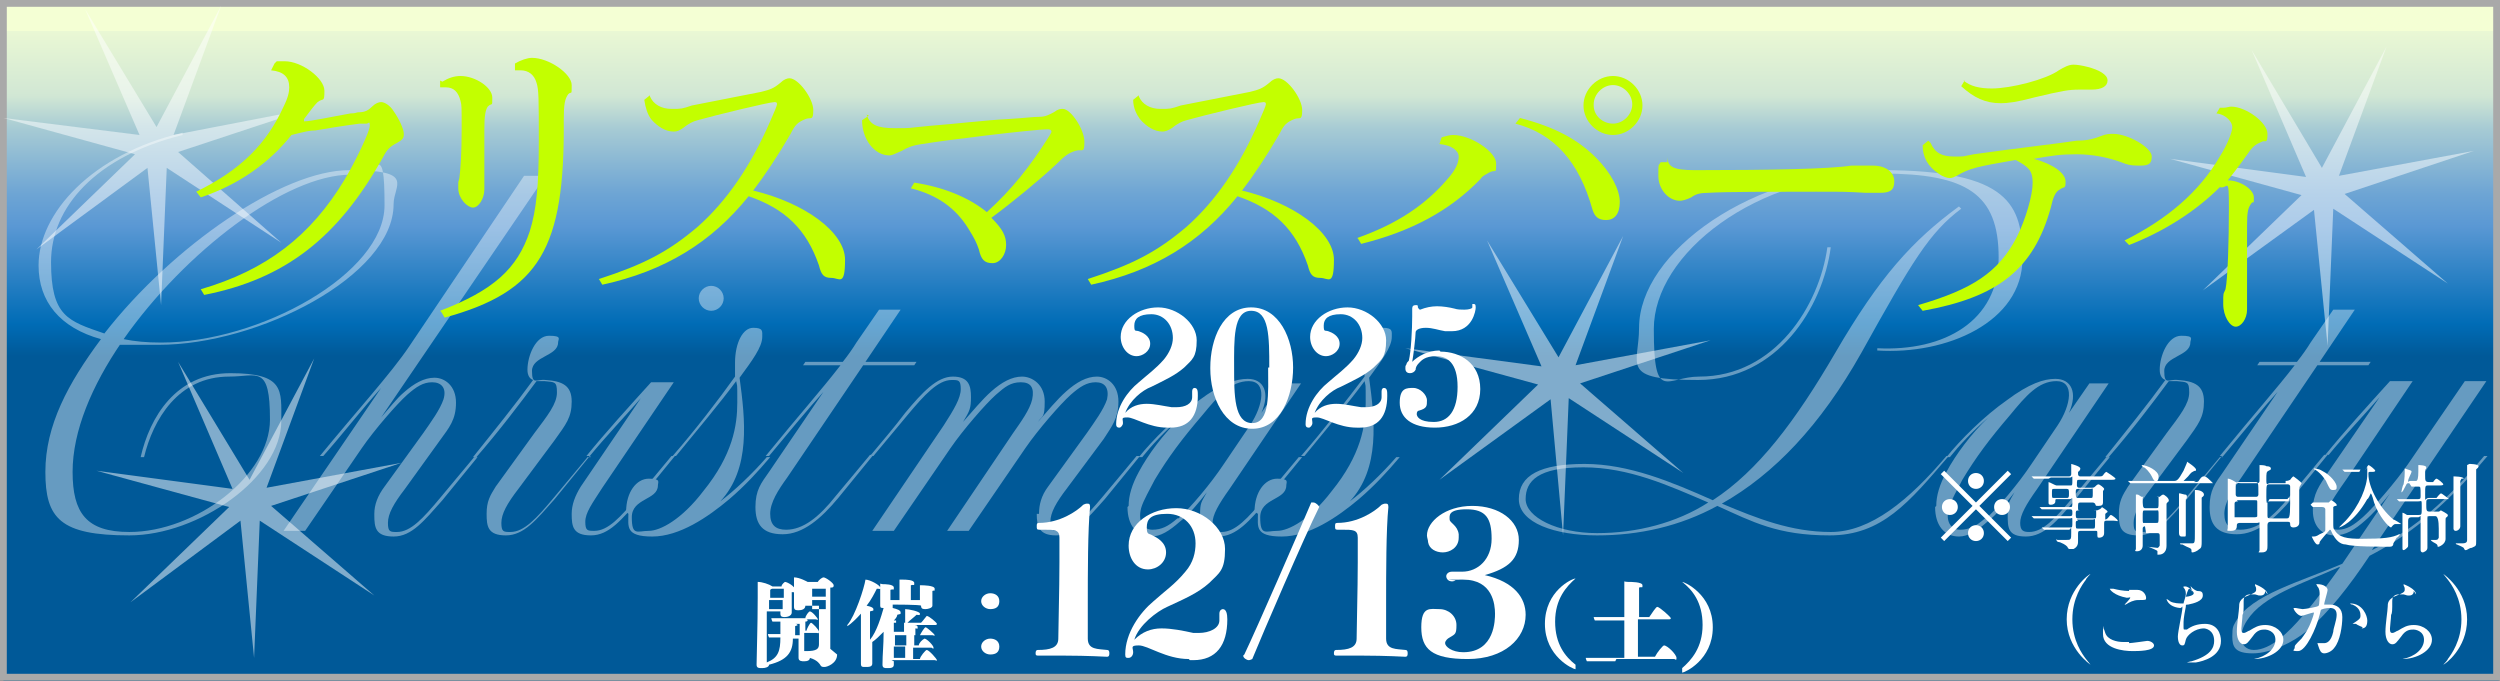 <?xml version="1.0" encoding="UTF-8"?>
<svg id="_レイヤー_2" xmlns="http://www.w3.org/2000/svg" xmlns:xlink="http://www.w3.org/1999/xlink" version="1.1" viewBox="0 0 220.4 60">
  <rect x="0" y="0" width="220.4" height="60" fill="#333333" stroke="none"/>
  <!-- Generator: Adobe Illustrator 30.0.0, SVG Export Plug-In . SVG Version: 2.1.1 Build 123)  -->
  <defs>
    <style>
      .st0 {
        fill: #a9a9a9;
      }

      .st1 {
        opacity: .5;
      }

      .st1, .st2 {
        fill: #fff;
      }

      .st3 {
        fill: #c3ff00;
      }

      .st4 {
        opacity: .4;
      }

      .st5 {
        fill: url(#_名称未設定グラデーション);
      }
    </style>
    <linearGradient id="_名称未設定グラデーション" data-name="名称未設定グラデーション" x1="110.3" y1="57.2" x2="110.3" y2="28.5" gradientTransform="translate(0 59.9) scale(1 -1)" gradientUnits="userSpaceOnUse">
      <stop offset="0" stop-color="#f4ffd4"/>
      <stop offset="0" stop-color="#eaf8d4"/>
      <stop offset=".2" stop-color="#d1e7d4"/>
      <stop offset=".3" stop-color="#a7cbd4"/>
      <stop offset=".5" stop-color="#6ea5d4"/>
      <stop offset=".6" stop-color="#5a98d4"/>
      <stop offset=".9" stop-color="#006cb6"/>
      <stop offset="1" stop-color="#005998"/>
    </linearGradient>
  </defs>
  <g id="_レイヤー_1-2">
    <g>
      <g>
        <rect class="st5" x=".3" y=".5" width="220" height="59.5"/>
        <path class="st0" d="M219.8.6v58.8H.6V.6h219.2M220.4,0H0v60h220.4V0h0Z"/>
        <g class="st4">
          <path class="st2" d="M10.7,30.2c-2.6,3.8-4.3,7.8-4.3,11.4s1.2,5.3,5,5.3c5.9,0,12.4-5,12.4-9.9s-1.1-3.8-3.6-3.8c-4.5,0-6.7,3.8-7.5,7.1h-.3c.8-3.5,3.1-7.4,7.9-7.4s4.5,1.5,4.5,4.2c0,5-7.3,10.1-13.4,10.1s-7.4-1.5-7.4-5.6,2-7.8,4.9-11.7c-3.6-1-5.5-3.3-5.5-6.5,0-4.6,4.7-9.8,12.7-11.7v.2c-7.7,1.9-11.6,6.4-11.6,11.2s1.5,5.2,4.7,6.3c6-7.7,15.7-14.4,21.6-14.4s3.9,1.3,3.9,3c0,6.3-11.9,12.4-20.7,12.4s-2.4,0-3.5-.2h0ZM10.9,29.9c1,.2,2,.3,3.3.3,8.7,0,19.7-6.1,19.7-12.1s-.7-2.7-3-2.7c-5.7,0-14.6,6.8-20,14.5h0Z"/>
          <path class="st2" d="M33,45.3c0-.8.3-1.6.9-2.4l3.4-4.7c.7-1,1.5-2.1,1.8-3,.3-1-.2-1.5-1-1.5s-1.4.4-2.2,1.1c-.9.8-2.9,3.1-4,4.7l-5,7.3h-1.9l8.6-12.6h0c-1.8,2-3.5,4.2-5.1,6h-.3c3.1-3.8,6.3-7.3,7.9-9.7l10.1-15h1.9l-14.5,21.3h0c.7-.8,1.4-1.7,2-2.2.9-.8,1.8-1.3,2.7-1.3s1.9.7,1.9,2.2-.6,2.2-1.4,3.3l-3.1,4.3c-1,1.3-1.5,2.2-1.5,3s.2.8.8.8c1.2,0,2.3-1.2,3.8-3l3-3.6h.3c-1,1.2-2.1,2.6-3.1,3.8-1.6,1.8-2.7,3.2-4.3,3.2s-1.7-.8-1.7-1.9h0Z"/>
          <path class="st2" d="M52,40.2c-1,1.2-2.1,2.6-3.1,3.8-1.6,1.8-2.7,3.2-4.3,3.2s-1.7-.8-1.7-1.9.3-1.6.8-2.4l3.4-4.7c1.2-1.6,2-2.6,2-3.6s-.2-.9-1.1-1c-.2,0-.5,0-.7,0-1.4,1.9-3.3,4.4-5.3,6.7h-.3c2-2.5,3.7-4.6,5.3-6.8-.3-.1-.5-.4-.5-.9,0-1.2.7-3,1.9-3s.8.3.8.6c0,1.2-2.3,1.2-2.3,2.5s.4.7,1.2.8c1.5.1,2.3.5,2.3,1.9s-.5,2-1.5,3.4l-3.2,4.3c-1,1.3-1.5,2.2-1.5,3s.2.8.8.8c1.2,0,2.3-1.2,3.8-3l3-3.6h.3,0Z"/>
          <path class="st2" d="M50.4,45.3c0-.8.3-1.6.8-2.4l5.3-7.8h0c-1.3,1.5-3.2,3.5-4.5,5.1h-.3c1.7-2.1,3.8-4.4,5.7-6.5h2l-6.3,9.3c-.9,1.4-1.5,2.2-1.5,3s.2.8.8.8c1.2,0,2.3-1.2,3.8-3,1-1.2,2.1-2.5,3-3.6h.3l-3.1,3.8c-1.6,1.8-2.7,3.2-4.3,3.2s-1.7-.8-1.7-1.9h0ZM61.6,26.3c0-.6.5-1.1,1.1-1.1s1.1.5,1.1,1.1-.5,1.1-1.1,1.1-1.1-.5-1.1-1.1Z"/>
          <path class="st2" d="M55.2,45.1c0-1.7.9-2.9,2-2.9s.8.3.8.6c0,1.3-2.3,1.1-2.3,2.8s.5,1.2,1.5,1.2,2.9-1,4.8-3.5c2.6-3.2,3-5.8,3-7.8s0-1.3-.1-1.9c-1.4,1.9-3.5,4.4-5.3,6.6h-.3c2-2.3,4-4.9,5.5-7,0-.5,0-.8,0-1.2,0-1.8.7-3.1,1.6-3.1s.8.3.8.8c0,.9-.9,2.1-2,3.6.5,3.7,1,8-1.7,10.9h0c1.2-.9,2.8-2.4,4.1-3.9h.3c-1.1,1.3-2.2,2.5-3.6,3.7-1.9,1.6-4.4,3.3-6.8,3.3s-2.1-.9-2.1-2h0Z"/>
          <path class="st2" d="M72.9,34.2h0c-1.8,2-3.6,4.2-5.1,6h-.3c3.1-3.8,4.9-5.8,6.6-8h-3.3l.2-.3h3.3c.4-.5.9-1.2,1.2-1.7l2-2.9h1.9l-3.1,4.6h4.5l-.2.3h-4.5l-6.7,9.9c-.8,1.1-1.5,2.2-1.5,3.2s.5,1.4,1.4,1.4c1.5,0,2.9-1.1,4.4-3,1-1.2,2.1-2.5,3-3.6h.3c-1,1.2-2.1,2.6-3.1,3.8-1.5,1.8-3.1,3.2-4.9,3.2s-2.4-.9-2.4-2.4.5-2.1,1.2-3.1l5.1-7.5h0Z"/>
          <path class="st2" d="M91.6,45.3c0-.8.2-1.6.8-2.4l3.4-4.7c.7-1,1.5-2.1,1.8-3,.2-1-.2-1.5-1-1.5s-1.4.4-2.2,1.1c-.9.8-2.9,3.1-4,4.7l-5,7.3h-1.9l5.8-8.6c.7-1,1.5-2.1,1.7-3,.2-1-.1-1.5-1-1.5s-1.4.4-2.2,1.1c-.9.8-2.9,3.1-4,4.7l-5,7.3h-1.9l6.3-9.3c.9-1.4,1.5-2.4,1.5-3.2s-.2-.8-.8-.8c-1.2,0-2.4,1.3-3.9,3.1l-3,3.6h-.3c1-1.2,2.2-2.6,3.1-3.8,1.5-1.8,2.8-3.2,4.2-3.2s1.6.8,1.6,1.8-.1,1.2-.7,2.2h0c.8-.9,1.7-2,2.5-2.7.9-.8,1.8-1.3,2.7-1.3s2,.7,2,2.2-.2,1.2-.6,1.8h0c.8-.9,1.7-2,2.5-2.7.9-.8,1.8-1.3,2.7-1.3s1.9.7,1.9,2.2-.6,2.2-1.3,3.3l-3.2,4.3c-1,1.3-1.5,2.2-1.5,3s.2.8.8.8c1.1,0,2.3-1.2,3.8-3,1-1.2,2.1-2.5,3-3.6h.3c-1,1.2-2.1,2.6-3.1,3.8-1.6,1.8-2.8,3.2-4.3,3.2s-1.7-.8-1.7-1.9h0Z"/>
          <path class="st2" d="M99.5,44.6c0-.9.3-1.9.9-3,.8-1.5,2.2-3.4,3.7-4.8h0c-1.4,1.2-2.6,2.5-3.4,3.5h-.3c1.2-1.5,3.3-3.6,5.3-5,2-1.5,3.3-1.9,4.3-1.9,1.4,0,2,1.2,1.2,3h0l1.8-2.6h1.7l-6.3,9.3c-1,1.4-1.5,2.3-1.5,3s.3.8.8.8c1.2,0,2.3-1.2,3.8-3,.9-1.1,2.1-2.5,3-3.6h.3c-1,1.2-2.2,2.7-3.1,3.8-1.5,1.8-2.7,3.2-4.3,3.2s-1.6-.8-1.6-1.9.1-1.1.6-2h0c-.7.9-1.6,2-2.4,2.6-.9.8-1.7,1.3-2.5,1.3-1.3,0-2.1-1-2.1-2.6h0ZM103.9,45.7c1.1-1,2.8-3,4-4.8l2.3-3.4c1.2-1.8,1.5-3.9-.1-3.9s-2.7,1.3-4.1,3c-1.8,2.1-3,3.7-4.2,5.7-.4.8-1,1.8-1.2,2.5-.3,1.2.2,1.9,1,1.9s1.4-.3,2.2-1h0Z"/>
          <path class="st2" d="M110.6,45.1c0-1.7.9-2.9,2-2.9s.8.3.8.6c0,1.3-2.3,1.1-2.3,2.8s.5,1.2,1.5,1.2,2.9-1,4.8-3.5c2.6-3.2,3-5.8,3-7.8s0-1.3-.1-1.9c-1.4,1.9-3.5,4.4-5.3,6.6h-.3c2-2.3,4-4.9,5.6-7,0-.5,0-.8,0-1.2,0-1.8.7-3.1,1.6-3.1s.8.3.8.8c0,.9-.9,2.1-2,3.6.5,3.7,1,8-1.7,10.9h0c1.2-.9,2.8-2.4,4.1-3.9h.3c-1.1,1.3-2.2,2.5-3.6,3.7-1.9,1.6-4.4,3.3-6.8,3.3s-2.1-.9-2.1-2h0Z"/>
          <path class="st2" d="M171.5,40.2h.3c-3.5,4.1-5.9,7-10.5,7s-6.8-1.2-9.9-2.6c-3.3,1.8-6.9,2.6-10.6,2.6s-6.9-1.1-6.9-3.2,1.9-3.1,5.8-3.1,7.7,1.6,11.3,3.2c4-2.6,7.3-7,10.8-13,3.9-6.7,6.8-9.9,10.9-12.9l.2.2c-2.8,2.1-4.3,4.6-8.8,12.7-3.6,6.4-7.7,10.7-12.3,13.3,3.1,1.3,6.1,2.5,9.6,2.5s6.9-2.8,10.2-6.7h0ZM150.6,44.3c-3.5-1.5-7-3.1-11-3.1s-5.1,1.2-5.1,2.8,2.8,3,6.3,3,7-.9,9.8-2.7ZM178.3,22.8c0,5.6-6.7,8.5-12.8,8.1v-.2c5.9.3,10.7-2.4,10.7-8s-2.8-7.4-10.3-7.4c-11.1,0-20.1,7.1-20.1,13.7s1.1,4.2,4,4.2c6.7,0,10.6-6.3,11.3-11.4h.3c-.7,5.3-4.7,11.7-11.7,11.7s-5.2-1.3-5.2-4.6c0-6.7,10.1-13.9,21.4-13.9s12.4,3.1,12.4,7.8h0Z"/>
          <path class="st2" d="M170.7,44.6c0-.9.3-1.9.9-3,.8-1.5,2.2-3.4,3.7-4.8h0c-1.4,1.2-2.6,2.5-3.4,3.5h-.3c1.2-1.5,3.3-3.6,5.3-5,2-1.5,3.3-1.9,4.3-1.9,1.4,0,2,1.2,1.2,3h0l1.8-2.6h1.7l-6.3,9.3c-1,1.4-1.5,2.3-1.5,3s.3.8.8.8c1.2,0,2.3-1.2,3.8-3,.9-1.1,2.1-2.5,3-3.6h.3c-1,1.2-2.2,2.7-3.1,3.8-1.5,1.8-2.7,3.2-4.3,3.2s-1.6-.8-1.6-1.9.1-1.1.6-2h0c-.7.9-1.6,2-2.4,2.6-.9.8-1.7,1.3-2.5,1.3-1.3,0-2.1-1-2.1-2.6h0ZM175.1,45.7c1.1-1,2.8-3,4-4.8l2.3-3.4c1.2-1.8,1.5-3.9-.1-3.9s-2.7,1.3-4.1,3c-1.8,2.1-3,3.7-4.2,5.7-.4.8-1,1.8-1.2,2.5-.3,1.2.2,1.9,1,1.9s1.4-.3,2.2-1h0Z"/>
          <path class="st2" d="M195.9,40.2c-1,1.2-2.1,2.6-3.1,3.8-1.6,1.8-2.7,3.2-4.3,3.2s-1.7-.8-1.7-1.9.3-1.6.8-2.4l3.4-4.7c1.2-1.6,2-2.6,2-3.6s-.2-.9-1.1-1c-.2,0-.5,0-.7,0-1.4,1.9-3.3,4.4-5.3,6.7h-.3c2-2.5,3.7-4.6,5.3-6.8-.3-.1-.5-.4-.5-.9,0-1.2.7-3,1.9-3s.8.3.8.6c0,1.2-2.3,1.2-2.3,2.5s.4.7,1.2.8c1.5.1,2.3.5,2.3,1.9s-.5,2-1.5,3.4l-3.2,4.3c-1,1.3-1.5,2.2-1.5,3s.2.8.8.8c1.2,0,2.3-1.2,3.8-3l3-3.6h.3,0Z"/>
          <path class="st2" d="M201.1,34.2h0c-1.8,2-3.6,4.2-5.1,6h-.3c3.1-3.8,4.9-5.8,6.6-8h-3.3l.2-.3h3.3c.4-.5.9-1.2,1.2-1.7l2-2.9h1.9l-3.1,4.6h4.5l-.2.3h-4.5l-6.7,9.9c-.8,1.1-1.5,2.2-1.5,3.2s.5,1.4,1.4,1.4c1.5,0,2.9-1.1,4.4-3,1-1.2,2.1-2.5,3-3.6h.3c-1,1.2-2.1,2.6-3.1,3.8-1.5,1.8-3.1,3.2-4.9,3.2s-2.4-.9-2.4-2.4.5-2.1,1.2-3.1l5.1-7.5h0Z"/>
          <path class="st2" d="M219.3,40.2c-4.1,4.9-7.3,7.2-10.4,8.8-1.8,2.7-3.6,5-5.5,6.6-1.2,1-3.2,2-4.8,2s-1.8-.6-1.8-1.5.1-.9.3-1.3c1.4-2.4,5.7-3.5,9.4-5.1l4.2-6.2h0c-.7.9-1.5,1.8-2.2,2.4-.9.8-1.7,1.3-2.7,1.3s-1.9-.7-1.9-2.2.6-2.2,1.3-3.3l4.6-6.7h0c-1.3,1.5-3.2,3.5-4.5,5.1h-.3c1.7-2.1,3.8-4.4,5.7-6.5h2l-5.8,8.6c-.7,1-1.5,2.1-1.8,3-.2,1,.2,1.5,1,1.5s1.4-.4,2.2-1.1c.9-.8,2.9-3.1,4-4.7l5-7.3h1.9l-10.1,14.9c3.1-1.5,6.1-3.7,9.9-8.3h.3,0ZM206.2,50c-3.3,1.5-6.7,2.5-8.1,4.7-.4.6-.5,1.1-.5,1.6s.4,1,1.1,1c1.5,0,3.1-1.6,4.3-3,1.2-1.4,2.3-2.9,3.3-4.3h0Z"/>
        </g>
        <g>
          <path class="st2" d="M171.4,47.7l-.3-.3,2.8-2.8-2.8-2.8.3-.3,2.8,2.8,2.8-2.8.3.3-2.8,2.8,2.8,2.8-.3.3-2.8-2.8-2.8,2.8ZM172.6,44.7c0,.4-.3.7-.7.7s-.7-.3-.7-.7.3-.7.7-.7.7.3.7.7ZM174.9,42.4c0,.4-.3.7-.7.7s-.7-.3-.7-.7.3-.7.7-.7.7.3.7.7ZM174.9,47c0,.4-.3.7-.7.7s-.7-.3-.7-.7.3-.7.7-.7.7.3.7.7ZM177.2,44.7c0,.4-.3.7-.7.7s-.7-.3-.7-.7.3-.7.7-.7.7.3.7.7Z"/>
          <path class="st2" d="M180.6,42.2c-.6,0-.9,0-1.1,0,0,0-.1,0-.2,0s0,0,0,0l-.2-.2s0,0,0,0,0,0,0,0c0,0,.3,0,.4,0,.4,0,.8,0,1.2,0h1.7c.2,0,.2-.2.2-.2s0-.7,0-.8,0-.1,0-.1c0,0,.8.2.8.4s-.2.3-.2.3c0,0,0,.2,0,.2,0,0,0,.2.2.2h1.5c.4,0,.4,0,.5-.1.2-.3.3-.3.3-.3s.8.5.8.6-.2.1-.5.1h-2.7c-.2,0-.2,0-.2.5,0,0,0,.2.2.2h1.1c.1,0,.2,0,.3-.1.1-.1.2-.2.3-.2s.5.3.5.4,0,0-.1.2c0,0,0,0,0,.2v.8c0,.2-.1.3-.4.3s-.2,0-.3-.2c0,0-.1-.1-.2-.1h-1.1c-.2,0-.2.1-.2.4s0,.3.2.3h1.3c.2,0,.2,0,.4-.1s.2-.2.2-.2.5.3.5.4,0,0-.2.2c0,0,0,0,0,.4s0,.1,0,.1.1,0,.2-.1c.2-.2.2-.3.3-.3s.6.4.6.5-.1,0-.4,0h-.6c-.2,0-.2.1-.2.3s0,.8,0,.8c0,.4-.4.4-.4.4-.2,0-.2,0-.2-.4,0-.2,0-.2-.2-.2h-1.3c-.2,0-.2.1-.2.3s0,.5,0,.6c0,.2,0,.5-.4.7-.1,0-.4,0-.4,0s0,0-.1-.1c0-.1-.2-.3-.7-.5,0,0-.3,0-.3-.2s0,0,.1,0c.1,0,.6,0,.7,0,.5,0,.5,0,.5-.7s0-.2-.2-.2h-.9c-.6,0-1,0-1.1,0,0,0-.2,0-.2,0s0,0,0,0l-.2-.2s0,0,0,0c0,0,0,0,0,0,0,0,.3,0,.4,0,.4,0,.8,0,1.2,0h.9c.2,0,.2,0,.2-.5s0-.3-.2-.3h-1.9c-.7,0-1,0-1.1,0,0,0-.1,0-.2,0s0,0,0,0l-.2-.2s0,0,0,0c0,0,0,0,0,0,0,0,.3,0,.4,0,.4,0,.8,0,1.2,0h1.8c.2,0,.2-.1.2-.3s0-.3-.2-.3h-1.2c-.8,0-1,0-1.1,0,0,0-.1,0-.2,0s0,0,0,0l-.2-.2s0,0,0,0c0,0,0,0,0,0,0,0,.3,0,.4,0,.4,0,.8,0,1.2,0h1.1c.2,0,.2,0,.2-.5s0-.2-.2-.2h-1.1c-.2,0-.2,0-.2.2,0,.2-.2.3-.4.3s-.2-.1-.2-.2,0-.7,0-.8,0-.6,0-.8c0,0,0-.2,0-.2s0,0,0,0c.1,0,.6.3.7.3,0,0,.2,0,.3,0h.9c.2,0,.2,0,.2-.5s0-.2-.2-.2h-1.7,0ZM182.2,43.9c.2,0,.2-.1.2-.4s0-.4-.2-.4h-1.1c-.2,0-.2,0-.2.4s0,.4.2.4h1.1,0ZM183.2,43.1c-.2,0-.2.1-.2.3,0,.4,0,.5.2.5h1.1c.2,0,.2,0,.2-.5s0-.3-.2-.3h-1.1,0ZM184.6,45.7c.2,0,.2,0,.2-.4s0-.3-.2-.3h-1.4c-.2,0-.2.1-.2.3,0,.3,0,.4.2.4h1.4ZM183.2,45.9c-.2,0-.2.1-.2.2,0,.5,0,.5.2.5h1.3c.2,0,.2,0,.2-.5s0-.3-.2-.3h-1.4,0Z"/>
          <path class="st2" d="M193.4,42.5c.3,0,.4,0,.5-.2.2-.3.3-.3.4-.3s.2,0,.6.4c.1.1.2.2.2.2,0,0-.2,0-.4,0h-5.6c-.2,0-.8,0-1.1,0,0,0-.1,0-.2,0s0,0,0,0l-.2-.2s0,0,0,0c0,0,0,0,0,0,0,0,.3,0,.4,0,.4,0,.8,0,1.2,0h2.4c.3,0,.4,0,.9-.9.1-.2.2-.5.3-.7,0,0,0-.1,0-.1s.8.5.8.7,0,0-.3.2c0,0-.1,0-.4.4,0,0-.4.4-.4.4s0,0,.2,0h.9ZM189.1,46.4c0,0-.2,0-.2.2v1.5c0,.3-.2.5-.5.5s-.1-.1-.1-.2,0-.7,0-.8c0-.6,0-1.6,0-2.7s0-.7,0-.9c0,0,0-.4,0-.4s0,0,.1,0,.1,0,.4.2c.1,0,.2,0,.3,0h1.1c0,0,.2,0,.2,0,0,0,.2-.2.3-.2s.5.3.5.5,0,0-.2.3c0,0,0,.2,0,.6s0,2.6,0,3.1c0,.8-.6.8-.7.8s0,0-.1,0c0,0,0-.3,0-.3,0-.1-.6-.3-.8-.4,0,0-.1,0-.1,0s0,0,0,0c.1,0,.8.1.9.1s.2-.2.2-.2v-.8c0-.2,0-.3-.2-.3h-1ZM189.1,45c-.2,0-.2,0-.2.6s0,.5.2.5h1c.2,0,.2,0,.2-.6s0-.5-.2-.5h-1ZM190.1,44.8c.2,0,.2,0,.2-.6s0-.4-.2-.4h-1c-.2,0-.2,0-.2.2,0,.5,0,.8.2.8h1ZM190.1,42.4c-.2,0-.2,0-.4-.4-.2-.4-.6-.8-.7-.8-.1,0-.2-.2-.2-.2s0,0,0,0c.5,0,1.5.5,1.5,1s-.2.4-.3.4h0ZM192.6,43.6c.1,0,.2,0,.2.2s-.1.2-.1.2c0,.1,0,.4,0,.6,0,.4,0,2.1,0,2.4s0,.3-.1.3c0,0-.2,0-.3,0-.1,0-.2-.1-.2-.3s0-.5,0-.6v-1.8c0-.6,0-.8,0-.9,0,0,0-.2,0-.2s0,0,0,0,0,0,.1,0c0,0,.4.1.4.1h0ZM193.5,43.2c0,0,0,0,0,0s0,0,.1,0c.4,0,.7.2.7.4s-.2.2-.2.3c0,0,0,1.3,0,1.5,0,.4,0,2.2,0,2.3,0,.4,0,.6-.2.7-.2.2-.5.3-.6.3s-.1,0-.1-.2c0-.2-.3-.2-.8-.5-.2,0-.2,0-.2-.1s0,0,0,0,.2,0,.3,0c.2,0,.4,0,.7,0s.3,0,.3-1,0-3,0-3.3c0,0,0-.3,0-.3h0Z"/>
          <path class="st2" d="M201.5,42.4c.1,0,.2,0,.4-.1,0,0,.2-.3.3-.3,0,0,.7.5.7.6s0,0-.1.2c-.1.1-.1.3-.1.4,0,.3,0,1.9,0,2.3s0,.5,0,.6c0,.3-.3.4-.5.4-.3,0-.3-.2-.3-.3s0-.2-.2-.2h-1.5c-.1,0-.3,0-.3.3s0,1.5,0,1.8,0,.6-.5.6-.2,0-.2-.2,0-1.8,0-2.2,0-.2-.2-.2h-1.5c-.1,0-.3,0-.3.2s0,.5-.5.5-.3,0-.3-.3,0-.4,0-.5c0-.2,0-1.7,0-2.3s0-.8,0-1c0,0,0-.4,0-.5s0,0,0,0c.1,0,.2,0,.7.3.2.1.4.1.5.1h1.4c0,0,.2,0,.2-.2v-.6c0-.2,0-.4,0-.5,0,0,0-.2,0-.3s0,0,0,0c.1,0,.5,0,.6.1.3,0,.4.1.4.2s0,.1-.2.2c-.2.1-.2.2-.2.8s.1.3.3.3h1.4,0ZM197.3,42.6c0,0-.2,0-.2.1v.9c0,0,0,.2.2.2h1.6c.2,0,.2-.2.2-.2,0-1.1,0-1.1-.3-1.1h-1.6ZM197.3,44.2c-.1,0-.3,0-.3.2s0,1.1,0,1.2c0,0,.1,0,.2,0h1.6c0,0,.2,0,.2-.1,0,0,0-1,0-1.2s0-.2-.2-.2h-1.6ZM201.7,43.9c0,0,.2,0,.2-.1v-.9c0-.2-.2-.2-.2-.2h-1.6c-.3,0-.3,0-.3,1.1s.2.2.3.2h1.6ZM201.6,45.7c.2,0,.3,0,.3-1.3s0-.2-.2-.2h-1.6c0,0-.2,0-.2.1v1.2c0,.2.1.2.3.2h1.6,0Z"/>
          <path class="st2" d="M203.9,44.3s0,0,0,0,0,0,0,0c0,0,.2,0,.3,0,.2,0,.9,0,.9,0,0,0,.1,0,.2,0,0,0,.2-.2.2-.2.1,0,.5.3.5.4s0,.1-.1.1-.2.1-.2.1c0,0,0,1.2,0,1.3,0,.5,0,.6.1.7.4.7,1.1.8,2.4.8,2,0,2.7-.1,3.3-.4.1,0,.1,0,.1,0s-.2.3-.3.3c0,0-.2.3-.3.5,0,.2-.1.3-.3.3-.9,0-3.3,0-3.9-.2-.5,0-.9-.4-1.2-1-.1-.2-.1-.3-.2-.3,0,0-.9,1-.9,1.1,0,.2-.1.2-.2.2-.2,0-.5-.7-.5-.7,0,0,0,0,.1,0,.2,0,.3,0,.6-.2.5-.2.5-.3.5-.4v-1.8c0,0,0-.2-.3-.2s-.4,0-.6,0c0,0-.1,0-.2,0s0,0,0,0l-.2-.2h0ZM206,42.9c0,.2,0,.3-.3.3s-.3-.1-.6-.7c0-.1-.5-.8-1-1.1-.1,0-.1,0-.1-.1,0,0,0,0,0,0s.4,0,.7.2c.8.4,1.3,1.1,1.3,1.4h0ZM208,41.6c-.2,0-.8,0-1.1,0,0,0-.1,0-.2,0s0,0,0,0l-.2-.2s0,0,0,0c0,0,0,0,0,0s.4,0,.5,0c.6,0,.6,0,1.2,0s.3,0,.4-.1c.1-.2.2-.3.2-.3.1,0,.6.4.6.5s-.2.1-.2.1h-.2c-.2,0-.2,0-.2.2,0,1.1.9,2.9,2.2,4,.1,0,.7.4.7.4s-.4,0-.5,0c-.2,0-.3.2-.4.3,0,0,0,0,0,0-.2,0-1.1-1-1.5-2.2,0,0-.2-.8-.3-.8,0,0-.2.5-.3.5-1.2,2.1-2.4,2.5-2.5,2.5s0,0,0,0c0,0,.5-.5.6-.6,1.2-1.3,1.9-3,1.9-4.1s0-.4-.2-.4h-.4,0Z"/>
          <path class="st2" d="M212.4,42.6c-.2,0-.2,0-.3.2-.2.4-.3.6-.4.6s0,0,0,0,.1-.6.2-.7c.1-.6.1-.8.1-1.4s0,0,0,0,.3.1.3.1c.3.1.3.1.3.2s-.3.6-.3.8,0,0,.2,0h.5q.2,0,.2-.8c0,0,0-.5,0-.6s0,0,0,0,.7,0,.7.2-.1.2-.1.2c0,.1,0,.3,0,.5,0,.5,0,.6.4.6s.2,0,.3,0c0,0,.2-.3.3-.3.1,0,.6.4.6.5s-.2.1-.5.1h-.8c-.3,0-.3,0-.3.8s0,.3.3.3h.3c.2,0,.4,0,.4,0,0,0,.3-.4.4-.4s.7.5.7.5-.2,0-.4,0h-1.3c-.3,0-.3.1-.3.4,0,.6,0,.7.3.7h.5c.2,0,.2,0,.3,0,.1,0,.1-.1.2-.1,0,0,.6.3.6.4s0,.1-.1.2c-.1,0-.1.1-.1.4v1.5c0,.5-.6.7-.6.7,0,0,0,0-.1,0,0-.1,0-.2-.2-.3,0,0-.4-.2-.4-.3s0,0,0,0h.3c.3,0,.3,0,.4-.2v-.8q0-1.1-.3-1.1h-.5c0,0-.2,0-.2,0,0,0,0,.6,0,.9,0,.7,0,1.2,0,1.6,0,0,0,.2,0,.3,0,.3-.4.4-.4.4-.2,0-.2-.2-.2-.2s0-.3,0-.4c0-.7,0-1.5,0-2.2s0-.3-.2-.3h-.6c-.2,0-.3.1-.3.3,0,.3,0,1.9,0,2.1s0,.2-.1.3c0,0-.2.2-.3.2s-.1-.1-.1-.2v-.9c0-.3,0-1.8,0-2.1s0-.1,0-.1.1,0,.4.2c.2,0,.3,0,.4,0h.6c.3,0,.3,0,.3-.7s0-.5-.3-.5h-.4c-.1,0-.8,0-1.1,0,0,0-.1,0-.2,0s0,0,0,0l-.2-.2s0,0,0,0,0,0,0,0c0,0,.3,0,.4,0,.2,0,.7,0,1.2,0h.3c.2,0,.2-.1.2-.3,0-.8,0-.8-.2-.8h-.6ZM217,42.2c0,0,0,0-.1.2,0,0,0,.1,0,.2,0,.2,0,1.8,0,2.2s0,1.4,0,1.6-.2.4-.4.4-.2-.2-.2-.2v-.3c0-.3,0-2.3,0-2.5,0-.4,0-1.2,0-1.5,0,0,0-.2,0-.3s0,0,0,0c0,0,.9,0,.9.2h0ZM217.7,40.9s.8,0,.8.2-.2.2-.2.3c0,0,0,.3,0,.3v1.3c0,.7,0,4,0,4.6s0,.5-.4.7c-.2,0-.4.2-.5.2s-.1,0-.2-.2c0,0-.1-.1-.6-.3,0,0-.1,0-.1-.1s0,0,0,0,.5,0,.6,0c.4,0,.4-.2.4-.3,0-.9,0-5.1,0-6,0,0,0-.5,0-.6s0,0,0,0c0,0,0,0,0,0h0Z"/>
          <path class="st2" d="M183.9,58.1c0,0,.4.5.4.5s0,0,0,0c0,0-2.1-1.4-2.1-4s2-4,2.1-4,0,0,0,0c0,0-.4.4-.4.5-.3.4-1.2,1.6-1.2,3.5s.9,3.1,1.2,3.5h0Z"/>
          <path class="st2" d="M187.7,56.7c.2,0,1.6-.2,1.6-.2.3,0,.6.2.6.4,0,.5-1.4.5-1.9.5-.8,0-2.6-.2-2.6-1.5s0-.4.1-.4c0,0,.1.3.1.3.2.6,1,.8,1.6.8s.4,0,.5,0h0ZM187.7,52c.1,0,.6,0,.7,0,.6,0,.8.5.8.7s0,.2-.7.2c-.4,0-.8.2-1.1.4,0,0,0,0-.1,0,0,0,0,0,0,0,0,0,.5-.5.5-.6s0,0-.3,0c-1.1-.2-1.5-.7-1.5-.8s0,0,0,0c0,0,.2,0,.3,0,.4.1.9.2,1.4.2h0Z"/>
          <path class="st2" d="M193.1,51.6c0,.1.3.4.6.5.4,0,.5.1.5.4,0,.5-.8.7-1.3.8-.2,0-.2,0-.2.2-.2,1-.2,1.2-.2,1.6s0,.4.1.4.1,0,.2,0c.4-.3.9-.5,1.6-.5,1.1,0,1.4.9,1.4,1.5,0,1.4-1.6,1.8-2.2,1.9-.3,0-.6,0-.7,0s-.1,0-.1,0,.3-.1.4-.1c1.7-.5,2-1.2,2-1.8,0-1-.8-1.1-.9-1.1-.8,0-1.5.6-1.6,1-.1.4-.1.5-.3.5-.4,0-.4-.7-.4-.8,0-.4.4-2.2.4-2.5s0,0-.2,0c-1.1-.1-1.2-.8-1.2-.8s0,0,0,0c0,0,.2.1.3.2.3.2.9.2,1,.2s.1,0,.2,0c0-.1.2-.6.2-.8s0-.4-.2-.6c0,0,0,0,0-.1,0,0,.2,0,.2,0,0,0,.5.1.6.6h0ZM192.8,52.6s0,0,0,0c.1,0,.6-.1.6-.3s-.4-.4-.4-.4c-.1,0-.3.7-.3.7h0Z"/>
          <path class="st2" d="M199.7,52.1c0,.2-.1.4-.4.4s-.1,0-.5-.1c-.1,0-.3,0-.4,0-.4,0-.6.2-.6.6s0,.4,0,.5,0,.6-.1.7c0,.3-.1,1-.1,1.2s0,.4.2.4.4-.2.5-.2c.5-.3.8-.5,1.4-.5.9,0,1.6.6,1.6,1.3,0,1-1.4,1.7-2.6,1.7s-.2,0-.2,0,.2,0,.2,0c1.1-.2,1.9-.9,1.9-1.7s-.8-.9-.9-.9c-.3,0-.7,0-1.1.6-.4.5-.5.7-.8.7s-.6-.4-.6-1.1.2-1.9.2-2.2c0-.3,0-.7.8-1,.5-.2.7-.3.7-.5s0-.2-.1-.4c0,0,0,0,0-.1,0,0,1.1.4,1.1.9h0Z"/>
          <path class="st2" d="M202.4,53.6s0,0,0,0,.5.1.6.1c.2,0,1.4-.2,1.4-.3.1,0,.1-1,.1-1,0-.2,0-.5-.2-.7-.1-.2-.1-.2-.1-.2,0,0,.1,0,.1,0,.6,0,.9.3.9.5s-.3,1.1-.3,1.3,0,0,0,0,.4,0,.5,0c.6,0,1.1.3,1.1,1.1s-.2,2.1-.7,2.7c-.2.3-.6.5-.9.5s-.4-.3-.5-.6c0,0-.1-.3-.1-.3,0,0,0,0,0,0,0,0,.2,0,.2,0,.2,0,.3,0,.4,0,.2,0,.6-.1.8-1,0-.3.3-1,.3-1.5s-.3-.6-.6-.6-.8.1-.8.2c0,0,0,0-.1.4-.3,1.2-1.2,3.2-1.9,3.2s-.3-.1-.3-.3,0-.2.6-.8c.2-.3.6-.7,1-1.9,0,0,.1-.3.1-.4s0,0,0,0c-.2,0-1,.3-1.1.3-.3,0-.7-.5-.7-.7h0ZM208.3,55.3c0,0-.5-.2-.6-.3,0,0-.3,0-.3,0,0,0,.3-.2.3-.2.3-.2.4-.3.4-.5s0-.7-.7-1c0,0-.2,0-.2-.1s0,0,0,0c1.1,0,1.5,1.1,1.5,1.5s-.1.7-.5.7h0Z"/>
          <path class="st2" d="M212.8,52.1c0,.2-.1.4-.4.4s-.1,0-.5-.1c-.1,0-.3,0-.4,0-.4,0-.6.2-.6.6s0,.4,0,.5,0,.6-.1.7c0,.3-.1,1-.1,1.2s0,.4.2.4.4-.2.5-.2c.5-.3.8-.5,1.4-.5.9,0,1.6.6,1.6,1.3,0,1-1.4,1.7-2.6,1.7s-.2,0-.2,0,.2,0,.2,0c1.1-.2,1.9-.9,1.9-1.7s-.8-.9-.9-.9c-.3,0-.7,0-1.1.6-.4.5-.5.7-.8.7s-.6-.4-.6-1.1.2-1.9.2-2.2c0-.3,0-.7.8-1,.5-.2.7-.3.7-.5s0-.2-.1-.4c0,0,0,0,0-.1,0,0,1.1.4,1.1.9h0Z"/>
          <path class="st2" d="M215.8,51.1c0,0-.4-.5-.4-.5s0,0,0,0c0,0,2.1,1.4,2.1,4s-2,4-2.1,4,0,0,0,0c0,0,.4-.4.4-.5.3-.4,1.2-1.6,1.2-3.5s-.9-3.1-1.2-3.5h0Z"/>
        </g>
        <polygon class="st1" points="218.1 13.3 206.7 17.1 215.8 25 205.7 18.4 205.2 30.5 204 18.5 194.2 25.6 202.9 17.2 191.3 14 203.3 15.6 198.5 4.4 204.7 14.8 210.4 4.1 206.2 15.5 218.1 13.3"/>
        <polygon class="st1" points="35.4 40.8 23.9 44.6 33 52.5 22.9 45.9 22.4 58 21.2 45.9 11.5 53.1 20.2 44.7 8.5 41.5 20.5 43.1 15.7 31.9 22 42.3 27.7 31.6 23.5 43 35.4 40.8"/>
        <polygon class="st1" points="27.2 9.6 15.7 13.4 24.8 21.4 14.7 14.8 14.2 26.9 13 14.8 3.2 22 11.9 13.6 .3 10.4 12.3 11.9 7.5 .8 13.8 11.2 19.5 .5 15.3 11.9 27.2 9.6"/>
        <polygon class="st1" points="150.8 30 139.3 33.8 148.4 41.7 138.3 35.1 137.8 47.2 136.7 35.2 126.9 42.3 135.6 33.9 123.9 30.7 135.9 32.3 131.1 21.2 137.4 31.5 143.1 20.8 138.9 32.2 150.8 30"/>
        <g>
          <path class="st2" d="M73.8,57.7c0,.8-.9,1.1-1.1,1.1s-.3,0-.4-.2c0,0-.2-.4-.9-.6h0c0,.2-.2.3-.5.3-.2,0-.5,0-.5-.3h0c0-.2,0-.5,0-1,0-.2,0-.5,0-.7h-.5c0,1.2-.5,1.9-2.1,2.3h0c0,.2-.3.3-.6.3s-.5,0-.5-.3h0c0-.7.1-3.4.1-5.9s0-1.1,0-1.3c0,0,0,0,0-.1t0,0c.4,0,1,.2,1.3.4h0s.8,0,.8,0c0-.2.3-.4.3-.4h0c.2,0,.9.4.9.7s-.1.2-.3.2v.2c0,.4,0,1,0,1.2,0,.1,0,.3,0,.4,0,.3-.4.4-.6.4s-.4,0-.4-.3v-.2h-1.2c0,1.5,0,3.2,0,3.4v1.1h0c1-.4,1.2-1,1.2-2.2-.3,0-.6,0-1,0,0,0-.1-.2-.1-.3.3,0,.8,0,1.1,0v-1.1c-.2,0-.4,0-.7,0,0,0-.1-.2-.1-.3.5,0,1.1,0,1.3,0h1.7c0-.2.3-.6.4-.6.2,0,.7.6.7.7s-.1,0-.2,0h-.8,0c0,0,.1,0,.1.1,0,0,0,.1-.2.1v.8h.1c0-.1.3-.7.4-.7s.7.6.7.8-.1.1-.2.1h-1.1c0,.7,0,1.6,0,1.6h.2c.9,0,1.1-.2,1.1-.6v-3.4h-1.2c0,.3-.3.4-.6.4-.2,0-.4,0-.4-.3h0s0-.7,0-.7c0-.2,0-.5,0-.7v-.4c0-.2,0-.4,0-.6,0,0,0-.1,0-.2s0,0,0,0c.5,0,1.2.4,1.2.4h.9c.1-.2.4-.4.5-.4.2,0,.9.5.9.7s-.1.2-.3.2v.5c0,1.2,0,4.5,0,4.9h0c0,0,0,0,0,0ZM69,52.9h-1.2v.8h1.2v-.8h0ZM69,51.9h-.9s-.1,0-.2.1c0,0,0,.3,0,.7h1.2v-.8ZM70.5,56.1v-.5c0-.2,0-.4,0-.6h-.4,0c0,0,.2,0,.2.1s0,0-.2.1v.8h.5,0ZM72.8,51.9h-1s0,0-.2,0c0,.1,0,.4,0,.7h1.2v-.8h0ZM72.8,52.9h-1.2v.8h1.2v-.8h0Z"/>
          <path class="st2" d="M78.8,58.3v.3c0,.3-.3.3-.6.3-.2,0-.4,0-.4-.3h0c0-1,.1-1.6.1-2.9-.4.4-.7.7-1,.9,0,.4,0,.7,0,1,0,.4,0,.6,0,.9s-.3.3-.6.3-.4,0-.4-.3h0c0-1.7,0-3,0-4v-.4c-.8.9-1.2,1.1-1.2,1.1t0,0s0,0,0-.1c.7-.8,1.5-3.3,1.6-4,0,0,0,0,0,0,.4,0,1.3.5,1.3.7s0,.1-.3.1c-.2.4-.5,1-.9,1.5,0,0,.6.1.6.3s0,.1-.3.2c0,0,0,.3,0,.7s0,1.2,0,1.8c.6-.7,1-2.1,1.2-2.8-.2,0-.3,0-.3-.2h0c0-.1,0-.3,0-.7s0-.2,0-.4v-.2c0-.1,0-.2,0-.4,0,0,0-.1,0-.2s.1,0,.2,0c.2,0,1,0,1,.3s0,.1-.3.2c0,.2,0,.5,0,.7v.2h.8v-.6c0-.6,0-.9,0-1,0,0,0-.1,0-.2,0,0,.3,0,.3,0,.2,0,1,0,1,.3s0,.1-.3.2v1.3h.8v-.2c0-.2,0-.3,0-.3v-.3c0-.2,0-.2,0-.4,0,0,0-.1,0-.1,0,0,0,0,.2,0,0,0,1.1,0,1.1.3s0,.1-.2.2v.3c0,.2,0,.4,0,.5,0,.2,0,.4,0,.5h0c0,.2-.4.3-.6.3s-.4,0-.4-.3h0c0-.1-2.5-.1-2.5-.1h0c0,.2,0,.2,0,.3.4.1.7.2.7.4s0,.1-.3.2c0,.2-.2.4-.3.5h.2c0,.1,0,.2,0,.2h.8c0-.2,0-.7,0-1h0v-.2s0,0,0,0c.3,0,1.3.2,1.3.4s-.1.1-.3.1c-.2.2-.6.5-.8.7h0s1.2,0,1.2,0c.2-.2.4-.5.5-.6,0,0,0,0,0,0,.2,0,.9.6.9.7s-.1.1-.2.1h-1.9c.2,0,.4,0,.4.2s0,.1-.2.1v.6h.4c.1-.2.4-.7.5-.7s.8.6.8.7-.1,0-.2,0h-1.6v.9h.4c0-.2.3-.5.5-.6,0,0,0,0,0,0,.2,0,.8.6.8.8s-.1,0-.2,0h-1.6v1h.6c0-.2.5-.8.6-.8.2,0,.9.8.9.9s-.1,0-.2,0h-3.8,0ZM79.8,56h-.9v.9h1v-.9h0ZM79.8,57h-1v1h1v-1ZM79,54.9s0,0-.2,0c0,.2,0,.4,0,.8h.9v-.3c0-.1,0-.3,0-.5h0c0,0-.7,0-.7,0h0Z"/>
          <path class="st2" d="M87.3,53.7c-.4,0-.8-.3-.8-.7s.4-.7.8-.7.8.2.8.7-.3.7-.8.7ZM87.3,57.7c-.4,0-.8-.3-.8-.7s.4-.7.8-.7.8.2.8.7-.3.7-.8.7Z"/>
          <path class="st2" d="M91.5,57.8c-.2,0-.2-.1-.2-.2s0-.3.2-.3c1.1,0,1.8-.2,1.8-1,0-1,.1-4.3.1-6.7s0-1.8,0-2.2c0-.7-.4-.7-1.4-.7s-.3,0-.4,0h0c-.2,0-.2-.1-.2-.3s0-.3.2-.3c1.8,0,3.3-1,3.9-1.6,0,0,.2-.1.3-.1.2,0,.3,0,.3.3h0c-.2,2-.2,5.8-.2,8.5s0,2.5,0,3.1c0,1,.9.9,1.7,1,.2,0,.2.2.2.3s0,.3-.2.3c0,0-1.8-.1-3.7-.1s-1.7,0-2.4,0h0Z"/>
          <path class="st2" d="M104.8,58.1c-2,0-3.6-1.2-4.4-1.2s-.5.2-.5.6h0c0,.3-.2.5-.4.5s-.3,0-.3-.3c0-1.9,1.3-3.7,2.5-4.7,1-.9,1.9-1.5,2.8-2.6.7-.8.9-1.7.9-2.5,0-1.5-1-2.6-2.5-2.6s-1.8.5-1.8,1.2.2.5.5.7c.4.2,1.2.6,1.2,1.5s-.8,1.5-1.6,1.5c-1.1,0-1.7-1-1.7-2.1,0-2,2-3.3,4.2-3.3s4.3,1.7,4.3,3.6-.5,2.1-1.4,3c-1,.9-2.2,1.4-3.7,2.1-.9.4-2.5,1.6-2.9,2.9.7-.7,1.5-1,2.4-1s1.9.2,2.8.4c.2,0,.4,0,.5,0,.9,0,1.8-.4,1.8-1.1s0-.2,0-.2c0,0,0-.2,0-.4,0-.3.2-.4.3-.4.3,0,.4.4.4.9,0,2.3-1,3.6-3,3.6h-.3,0Z"/>
          <path class="st2" d="M109.7,57.7c1.1-2.3,4.8-10.8,5.9-13.4,0,0,.2,0,.2,0,.2,0,.5.3.5.4h0c-1.3,2.6-5,11.2-5.9,13.4,0,0-.2.1-.3.1-.2,0-.5-.2-.5-.4h0Z"/>
          <path class="st2" d="M117.8,57.8c-.2,0-.2-.1-.2-.2s0-.3.2-.3c1.1,0,1.8-.2,1.8-1,0-1,.1-4.3.1-6.7s0-1.8,0-2.2c0-.7-.4-.7-1.4-.7s-.3,0-.4,0h0c-.2,0-.2-.1-.2-.3s0-.3.2-.3c1.8,0,3.3-1,3.9-1.6,0,0,.2-.1.3-.1.2,0,.3,0,.3.3h0c-.2,2-.2,5.8-.2,8.5s0,2.5,0,3.1c0,1,.9.9,1.7,1,.2,0,.2.2.2.3s0,.3-.2.3c0,0-1.8-.1-3.7-.1s-1.7,0-2.4,0h0Z"/>
          <path class="st2" d="M128.6,47.4c0,.9-.8,1.3-1.4,1.3s-1.2-.3-1.3-.9c0-.2-.1-.4-.1-.6,0-1.2,1.6-2.6,4-2.6s4.1,1.3,4.1,3-.9,2.5-3,3.1c2.6.6,3.6,2,3.6,3.5,0,2.1-1.9,3.9-5.1,3.9s-4.1-.9-4.1-2.8.8-1.6,1.6-1.6,1.5.6,1.5,1.4-.1.8-.6,1.1c-.2.1-.4.3-.4.5,0,.3.6.8,1.6.8,2.8,0,2.8-2.9,2.8-3.4,0-.8-.2-3-2.8-3s-.5,0-.7.1c-.6.2-.8-.2-.8-.4s.2-.4.5-.4.1,0,.2,0c.3,0,.5,0,.7,0,1.4,0,2.6-1.1,2.6-2.9s-.5-2.6-2.2-2.6-1.5.6-1.5.9.7.5.8,1.3v.2h0Z"/>
          <path class="st2" d="M138.9,59c-.2,0-2.7-1.1-2.7-4s2.4-4,2.7-4,0,0,0,0,0,0,0,0c-.8.7-1.8,1.8-1.8,3.8s.9,3.1,1.8,3.8c0,0,0,0,0,0,0,0,0,0,0,0h0Z"/>
          <path class="st2" d="M142.4,58.3c-.4,0-2,0-2.5,0,0,0-.1-.2-.1-.3.7,0,2.9,0,2.9,0h.5v-3.3h-.2c-.4,0-1.8,0-2.4,0,0,0-.1-.2-.1-.3.8,0,2.5,0,2.7,0,0-2.4,0-2.6,0-2.9,0,0,0-.1,0-.2s0,0,.3,0,1.3,0,1.3.3,0,.1-.3.2c0,0,0,1.3,0,2.6h.9c.2-.3.6-.9.7-.9,0,0,0,0,0,0,.2,0,1.2.9,1.2,1s-.1.1-.2.1h-2.7v3.3h1.5c.2-.4.7-1,.8-1,.3,0,1.1.8,1.1,1.1s-.1.1-.2.1h-5.1Z"/>
          <path class="st2" d="M148.3,58.9s0,0,0,0c.8-.7,1.8-1.8,1.8-3.8s-.9-3.1-1.8-3.8c0,0,0,0,0,0,0,0,0,0,0,0,.2,0,2.7,1.1,2.7,4s-2.5,4-2.7,4,0,0,0,0h0Z"/>
        </g>
        <g>
          <path class="st3" d="M24.4,5.4c.3,0,.5,0,.7,0,1.5,0,3.5,1.5,3.5,2.6s-.1.6-.6,1c-.3.3-.6.7-1.2,1.5v.2c.6,0,2.4-.4,4.1-.7.5,0,.5-.1.7-.1.6,0,.9-.2,1.2-.5.3-.3.6-.4.8-.4.3,0,.8.3,1.1.8.5.7.9,1.6.9,2s-.1.5-.6.8c-.6.3-.9.6-1.2,1.2-4,7.2-8.7,10.8-15.8,12.2l-.3-.5c5.8-1.7,9.7-4.7,12.7-9.7.9-1.5,2.2-4.2,2.2-4.7s-.1-.2-.3-.2-.4,0-.6,0c0,0-1.6.2-3.9.6-.5,0-.9.1-2.1.4-2,2.5-4.7,4.4-8,5.5l-.4-.5c3.9-1.9,6.2-4.2,7.7-7.5.4-.8.5-1.3.5-1.7,0-.9-.5-1.4-1.6-1.5l.3-.6h0Z"/>
          <path class="st3" d="M38.8,27.4c4.7-1.8,6.8-3.7,7.9-7,.6-1.9.8-4.1.8-7.9s0-4.6-.2-5.2c-.2-.7-.7-1.1-1.4-1.1s-.3,0-.5,0v-.6c.5-.3,1.1-.5,1.5-.5,1.5,0,3.5,1.4,3.5,2.4s0,.5-.3.8c-.3.4-.4.9-.4,2.3.1,11.3-2.1,15.1-10.5,17.4l-.3-.5h0ZM39,7.2c.5-.3,1-.5,1.6-.5,1.3,0,2.8,1,2.8,1.9s0,.4-.4.8c-.2.3-.3.8-.3,2v3.2c0,0,0,0,0,0,0,.4,0,.6,0,1,0,.3,0,.8,0,1.1,0,.8-.5,1.6-1,1.6s-1.3-.8-1.3-1.7,0-.4.1-.9c.1-.8.2-2.2.2-4.3s0-2.1-.1-2.5c-.2-.8-.6-1.2-1.3-1.2s-.3,0-.5,0v-.6c0,0,0,0,0,0Z"/>
          <path class="st3" d="M57.3,8.5c.3.7,1,1.1,1.9,1.1s.9,0,1.8-.3l6.1-1.2c.8-.2,1.1-.3,1.7-.8.3-.3.6-.4.8-.4.8,0,2.1,1.8,2.1,2.8s-.2.6-.7.8c-.7.3-.9.5-1.3,1.3-1.1,1.9-2.3,3.7-3.3,5,4.6,1.1,8.1,3.7,8.1,6.1s-.5,1.6-1.2,1.6-.9-.3-1.1-1.1c-1.1-3.2-3-5-6.2-6.1-3.3,4.1-7.4,6.6-12.9,7.8l-.3-.5c4-1.3,6.1-2.4,8.7-4.6,2.6-2.3,4.7-5.4,6.4-9.3.4-.9.6-1.4.6-1.5s0-.2-.2-.2c-.5,0-5.4,1.2-6.8,1.6-.4.1-.8.3-1.3.7-.3.2-.5.3-.8.3-.7,0-1.4-.4-2-1.1-.3-.4-.5-1-.6-1.7l.5-.4h0Z"/>
          <path class="st3" d="M76.4,10.1c.3.9.9,1.2,2.5,1.2s.9,0,3-.2c2.6-.2,4.9-.5,6.9-.6,1.6-.1,2.3-.2,2.8-.2.6,0,.9-.2,1.3-.4.4-.3.6-.3.8-.3.7,0,1.9,1.8,1.9,2.9s-.2.6-.8.8c-.6.2-.9.4-1.7,1.2-1.5,1.4-3.8,3.3-5.7,4.7,1,1,1.3,1.6,1.3,2.4s-.5,1.6-1.2,1.6-1-.3-1.2-1.2c-.2-.6-.4-1-.9-1.8-1.1-1.8-2.7-3-5.1-3.6l.3-.5c2.6.4,4.8,1.3,6.4,2.6,2.2-2,3.8-4,5.5-6.7.1-.2.2-.3.2-.4,0-.1-.1-.2-.3-.2-1.3,0-9.4,1-11.1,1.3-.8.1-1.3.3-1.8.6-.5.2-.8.4-1.1.4-1.3,0-2.4-1.4-2.4-3.1l.6-.4h0Z"/>
          <path class="st3" d="M100.4,8.5c.3.7,1,1.1,1.9,1.1s.9,0,1.8-.3l6.1-1.2c.8-.2,1.1-.3,1.7-.8.3-.3.6-.4.8-.4.8,0,2.1,1.8,2.1,2.8s-.2.6-.7.8c-.7.3-.9.5-1.3,1.3-1.1,1.9-2.3,3.7-3.3,5,4.6,1.1,8.1,3.7,8.1,6.1s-.5,1.6-1.2,1.6-.9-.3-1.1-1.1c-1.1-3.2-3-5-6.2-6.1-3.3,4.1-7.4,6.6-12.9,7.8l-.3-.5c4-1.3,6.1-2.4,8.7-4.6,2.6-2.3,4.7-5.4,6.4-9.3.4-.9.6-1.4.6-1.5s0-.2-.2-.2c-.5,0-5.4,1.2-6.8,1.6-.4.1-.8.3-1.3.7-.3.2-.6.3-.8.3-.7,0-1.4-.4-2-1.1-.3-.4-.6-1-.6-1.7l.5-.4h0Z"/>
          <path class="st3" d="M119.6,21c3.7-1.3,6.1-3,8-5.2.8-.9,1-1.5,1-2s-.6-1-1.7-1.1l.2-.6c.4-.1.7-.2,1-.2,1.6,0,3.8,1.5,3.8,2.5s0,.5-.6.8c-.5.3-.6.3-.8.6-2.7,2.8-6.1,4.6-10.5,5.7l-.3-.5h0ZM134,10.4c3.1.8,5.1,1.9,6.7,3.5,1.3,1.3,2.1,2.8,2.1,3.9s-.5,1.6-1.2,1.6-1-.3-1.2-.9c-1.2-4.3-3.4-6.7-6.8-7.6l.4-.5h0ZM144.8,9.3c0,1.4-1.2,2.6-2.6,2.6s-2.6-1.2-2.6-2.6,1.2-2.6,2.6-2.6,2.6,1.2,2.6,2.6ZM140.5,9.3c0,.9.8,1.6,1.7,1.6s1.7-.8,1.7-1.7-.8-1.7-1.7-1.7-1.7.8-1.7,1.7Z"/>
          <path class="st3" d="M147,13.8c0,.9.5,1.2,2.4,1.2,6.6,0,11.9-.1,13.8-.4.4,0,.6,0,.7,0,.8,0,.9,0,1.2,0,1.2,0,1.9.6,1.9,1.4s-.4,1-1.3,1-.3,0-1.1,0h-.1c-1.7-.1-1.9-.1-4.4-.1-3.5,0-8.2,0-9.5.1-.7,0-1.1.1-1.5.4-.4.2-.8.3-1,.3-1,0-1.9-1-1.9-2.2s0-.8.2-1.2h.6c0-.1,0,0,0,0Z"/>
          <path class="st3" d="M170.2,12.6c.4.9,1,1.2,2.1,1.2s.6,0,1.7-.2c3.5-.5,7.9-1,9.1-1.2,1,0,1.6-.2,2.1-.4.5-.2.8-.2,1.1-.2,1.3,0,3.4,1.2,3.4,2s-.5.8-1.2.8-1-.1-1.5-.3c-1.1-.4-2.5-.7-3.9-.7s-2.1.1-3.8.4c1.8.5,2.8,1.3,2.8,2s-.1.4-.5.7c-.4.2-.6.7-.8,1.6-1.5,5.4-4.6,7.9-11.3,9.1l-.4-.5c4.8-1.4,7.1-2.9,8.7-6,.8-1.6,1.4-3.7,1.4-4.8s-.4-1.4-1.5-2c-3.4.6-4,.7-5.2,1.4-.2.1-.4.2-.6.2s-.6-.1-1-.4c-.9-.6-1.4-1.4-1.4-2.5l.5-.4h0ZM173.1,7.1c.6.5,1.4.7,2.5.7,1.7,0,4.8-.8,5.9-1.6.5-.3.9-.5,1.3-.5.6,0,1.9.3,2.5.7.3.2.5.4.5.7,0,.5-.5.8-1.4.8s-.3,0-.6,0c-.2,0-.4,0-.5,0-.9,0-1.5.1-4,.7-1.5.4-2.3.5-2.9.5-1.4,0-2.4-.5-3.5-1.5l.3-.5h0Z"/>
          <path class="st3" d="M196,9.5c.3,0,.5-.1.7-.1,1.3,0,3.2,1.4,3.2,2.4s-.2.5-.5.7c-.5.2-.8.4-1.2,1-1,1.4-1.4,1.9-1.8,2.4,1.1,0,2.3.8,2.3,1.5s0,.3-.2.5c-.3.4-.4.7-.4,2v3.3s0,1.3,0,1.3c0,.5,0,1.5,0,1.7v.2s0,.1,0,.1c0,.2,0,.3,0,.4,0,.2,0,.3,0,.4,0,.8-.5,1.5-1,1.5s-1.1-.9-1.1-2,0-.8.2-1.3c.2-.9.3-4.3.3-7.2s-.1-1.6-.8-1.8c-2.1,2.1-4.9,3.9-8,5.1l-.4-.4c3.8-1.9,6.6-4.3,8.4-7.4.7-1.1,1.1-2.2,1.1-2.6s-.5-1.1-1.4-1.2l.3-.5h0Z"/>
        </g>
      </g>
      <g>
        <path class="st2" d="M102.9,37.7c-1.6,0-2.9-.9-3.5-.9s-.4.1-.4.5h0c0,.2-.2.4-.3.4s-.3,0-.3-.3c0-1.5,1-2.9,2-3.7.8-.7,1.5-1.2,2.2-2,.5-.6.8-1.3.8-1.9,0-1.2-.8-2.1-1.9-2.1s-1.5.4-1.5,1,.1.4.4.5c.3.1,1,.4,1,1.1s-.7,1.1-1.2,1.1c-.8,0-1.4-.8-1.4-1.7,0-1.5,1.6-2.6,3.3-2.6s3.4,1.4,3.4,2.9-.4,1.7-1.1,2.4c-.8.7-1.7,1.1-2.9,1.7-.8.3-1.9,1.2-2.3,2.3.5-.6,1.2-.8,1.9-.8s1.5.2,2.2.3c.2,0,.3,0,.4,0,.8,0,1.4-.3,1.4-.9s0-.1,0-.2c0,0,0-.2,0-.3,0-.2.1-.3.2-.3.3,0,.3.3.3.7,0,1.8-.8,2.8-2.4,2.8h-.2,0Z"/>
        <path class="st2" d="M106.7,32.4c0-2.5,1.1-5.3,3.6-5.3s3.7,2.8,3.7,5.3-1.1,5.4-3.6,5.4-3.7-2.8-3.7-5.3h0ZM111.9,32.4c0-2.7,0-5-1.6-5s-1.5,2.6-1.5,5,0,4.9,1.6,4.9,1.4-2.7,1.4-4.9Z"/>
        <path class="st2" d="M119.6,37.7c-1.6,0-2.9-.9-3.5-.9s-.4.1-.4.5h0c0,.2-.2.4-.3.4s-.3,0-.3-.3c0-1.5,1-2.9,2-3.7.8-.7,1.5-1.2,2.2-2,.5-.6.8-1.3.8-1.9,0-1.2-.8-2.1-1.9-2.1s-1.5.4-1.5,1,.1.4.4.5c.3.1,1,.4,1,1.1s-.7,1.1-1.2,1.1c-.8,0-1.4-.8-1.4-1.7,0-1.5,1.6-2.6,3.3-2.6s3.4,1.4,3.4,2.9-.4,1.7-1.1,2.4c-.8.7-1.7,1.1-2.9,1.7-.8.3-1.9,1.2-2.3,2.3.5-.6,1.2-.8,1.9-.8s1.5.2,2.2.3c.2,0,.3,0,.4,0,.8,0,1.4-.3,1.4-.9s0-.1,0-.2c0,0,0-.2,0-.3,0-.2.1-.3.2-.3.3,0,.3.3.3.7,0,1.8-.8,2.8-2.4,2.8h-.2,0Z"/>
        <path class="st2" d="M127,31c1.7,0,3.5,1,3.5,3.3s-1.9,3.4-4,3.4-3.1-.9-3.1-2.2.6-1.3,1.2-1.3,1.2.6,1.2,1.1,0,.7-.7.9c-.1,0-.2.1-.2.3s.2.7,1.5.7,2.1-1,2.1-3.1-.9-2.7-1.9-2.7-1.3.4-1.5.6c-.2.2-.3.4-.3.6-.1.2-.3.3-.5.3s-.4-.1-.4-.4,0-.2.1-.4c0-.1.1-.2.2-.3.2-.8.3-2.8.3-3.9s0-.5,0-.7c0,0,0,0,0,0,0-.2.1-.3.3-.3s.2,0,.2.2c0,0,.1.2.2.2s0,0,0,0c.5-.2,1-.3,1.5-.3s1.1.1,1.5.2c.3.1.6.1.9.1.4,0,.7-.1.7-.2,0,0,0-.2,0-.3,0,0,0,0,.1,0,.1,0,.2,0,.2.3s-.3,2.1-2.1,2.1-.4,0-.6,0c-.6-.1-1.1-.3-1.7-.3s-.9.2-.9.4c0,.4-.2,2.1-.3,2.6.5-.5,1.4-1,2.4-1h0Z"/>
      </g>
    </g>
  </g>
</svg>